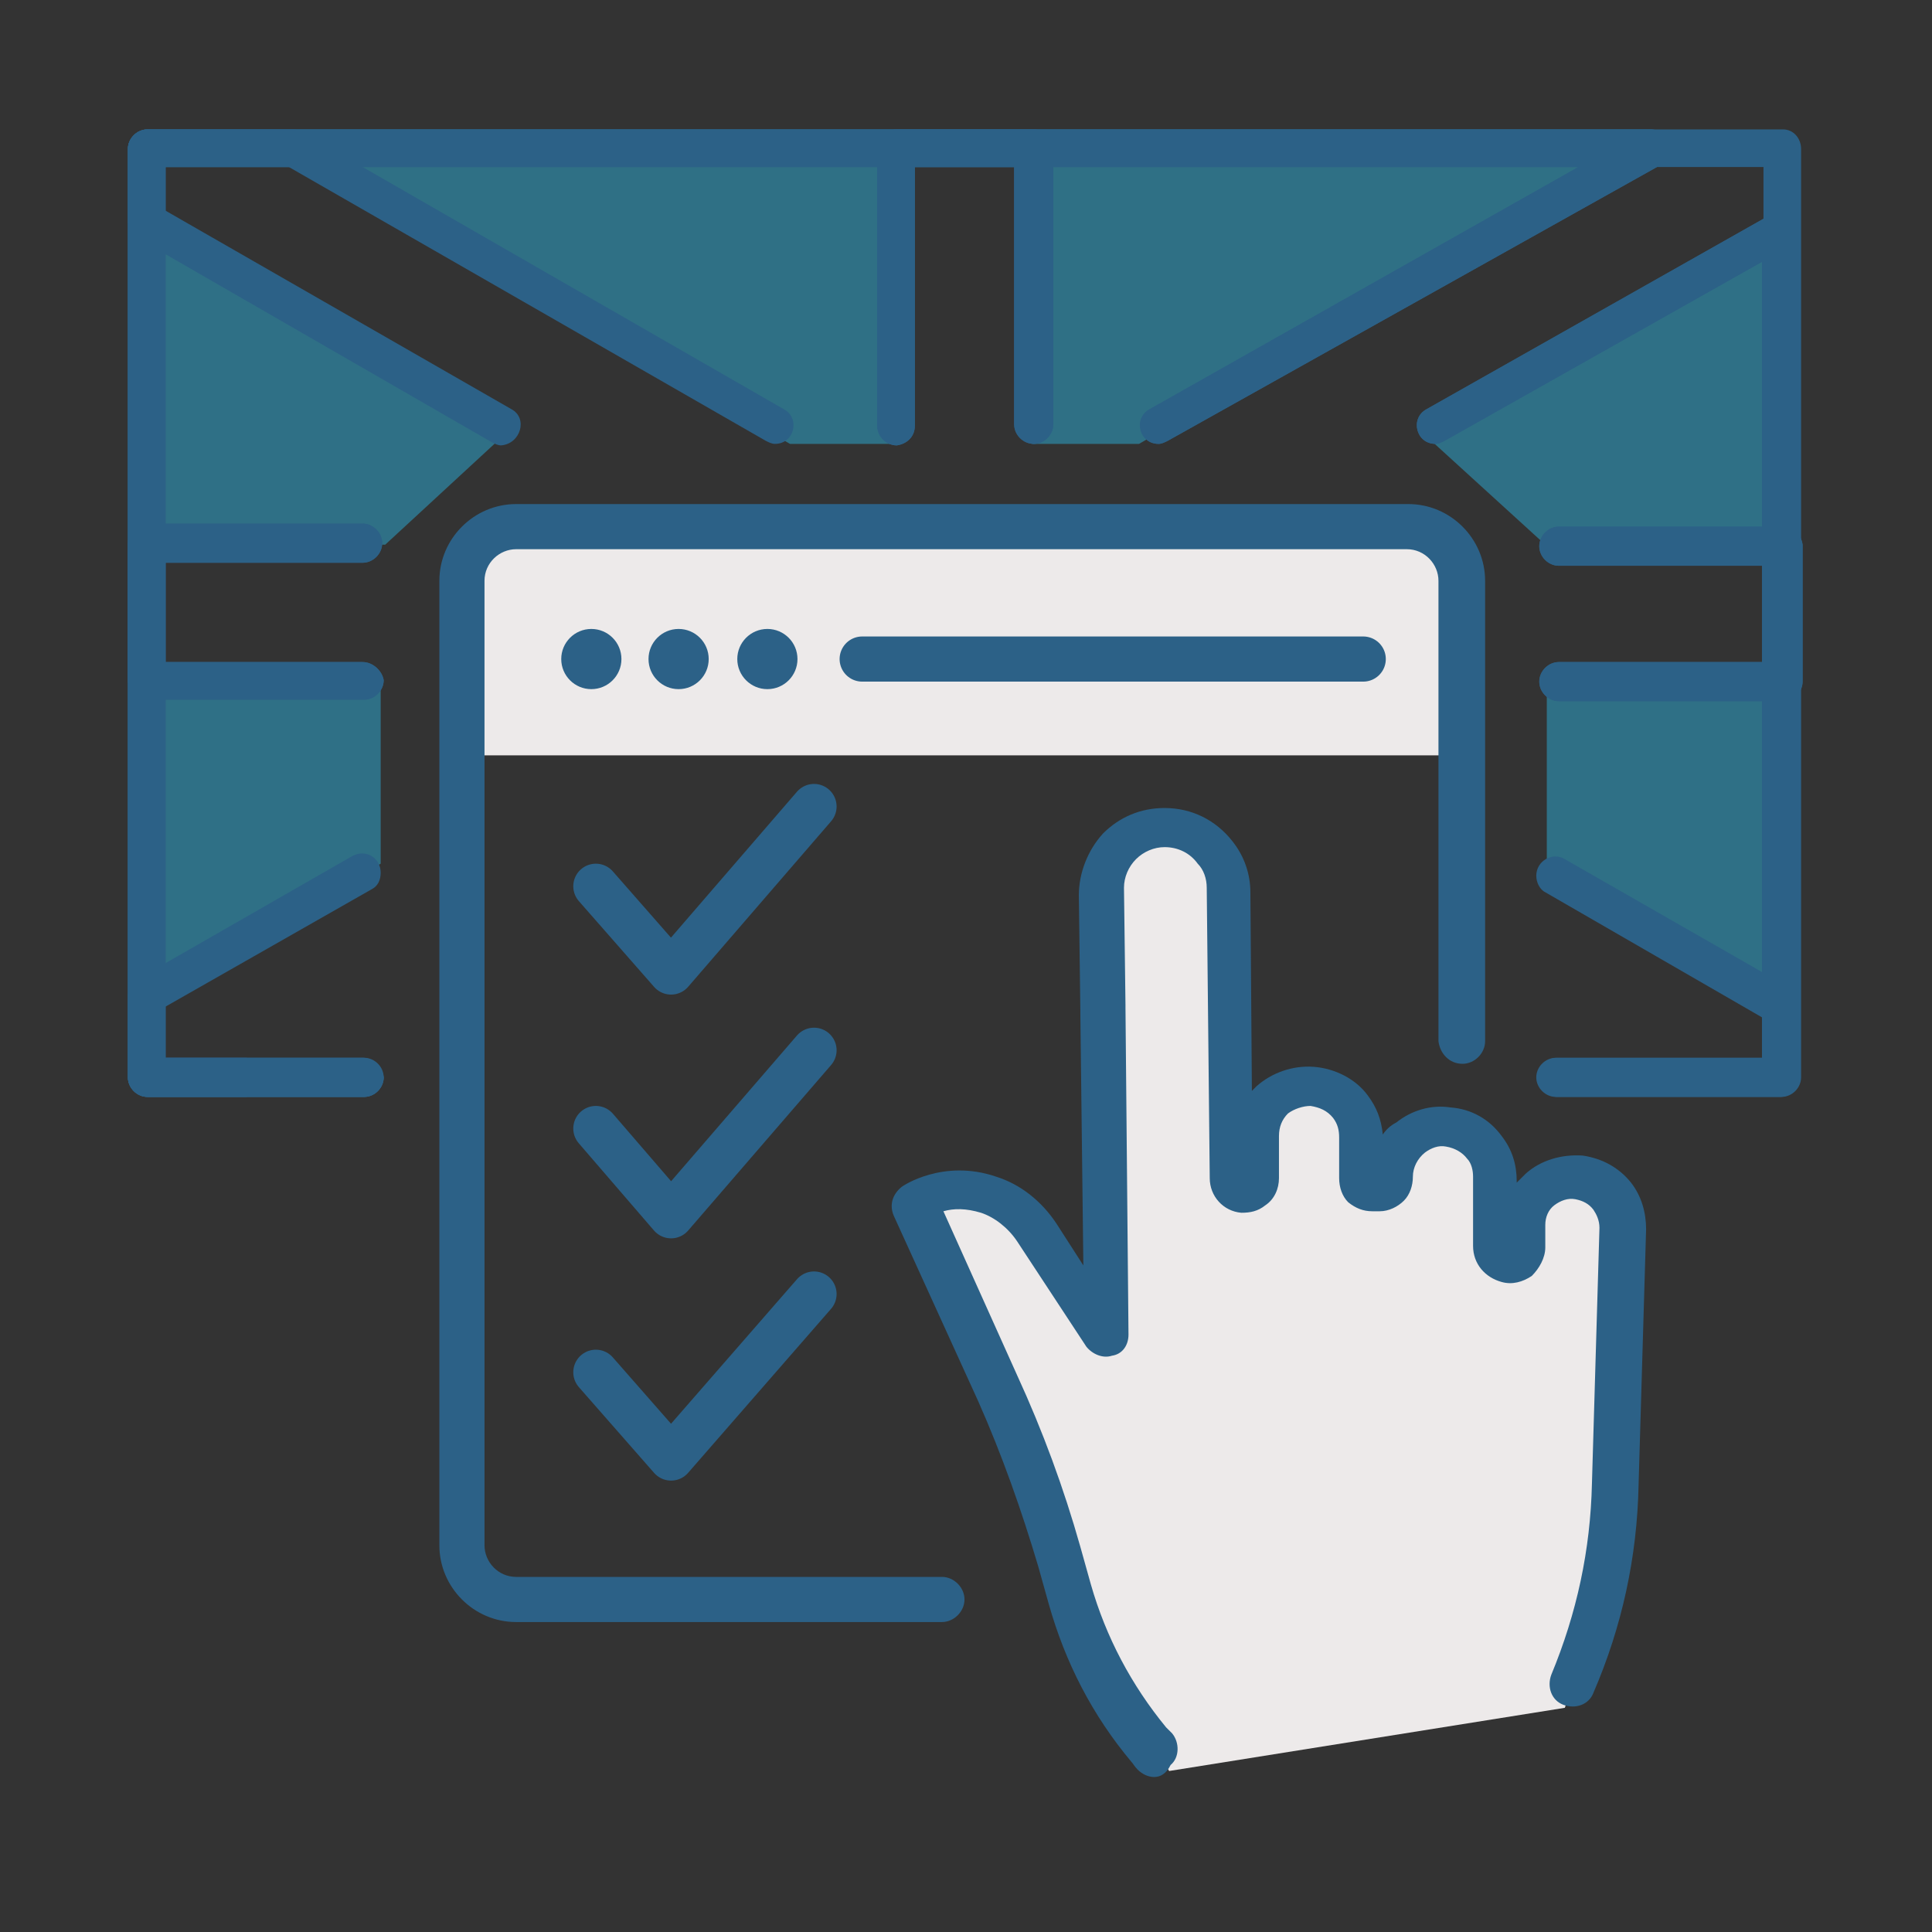 <?xml version="1.0" encoding="UTF-8"?> <!-- Generator: Adobe Illustrator 24.1.0, SVG Export Plug-In . SVG Version: 6.00 Build 0) --> <svg xmlns="http://www.w3.org/2000/svg" xmlns:xlink="http://www.w3.org/1999/xlink" version="1.1" id="Layer_1" x="0px" y="0px" viewBox="0 0 128.4 128.4" style="enable-background:new 0 0 128.4 128.4;" xml:space="preserve"><rect x="0" y="0" width="128.4" height="128.4" fill="#333333" stroke="none"/> <style type="text/css"> .st0{fill:#EDEAEA;} .st1{opacity:0.5;fill:#2CAED9;} .st2{opacity:0.5;} .st3{fill:#2CAED9;} .st4{fill:#2C6187;} .st5{fill:none;stroke:#2C6187;stroke-width:3;stroke-linecap:round;stroke-linejoin:round;stroke-miterlimit:10;} </style> <rect x="31.2" y="36.2" class="st0" width="65.5" height="14"></rect> <polygon class="st0" points="104,113.5 107.8,102.4 107.9,80.1 104.3,78.6 102.4,79.3 100.6,82.6 99,76.6 93.6,75.6 91.4,77.4 89.2,73.2 85,72.8 83.3,74 81.3,57.3 77.1,54.9 73.5,57 73.6,87.7 66.9,79.9 60.9,79.8 64.8,90.7 69.8,104.1 77.7,117.7 "></polygon> <polygon class="st1" points="68.6,9.6 68.6,29.5 75.7,29.5 109.1,10 "></polygon> <polygon class="st1" points="59.6,9.6 59.6,29.5 52.5,29.5 19.1,10 "></polygon> <g class="st2"> <polygon class="st3" points="94.8,29 102.7,36.2 118.7,36.2 118.7,15.5 "></polygon> <polygon class="st3" points="33.4,29 25.6,36.2 9.5,36.2 9.5,15.5 "></polygon> </g> <g class="st2"> <polygon class="st3" points="102.8,45.6 102.8,57.4 118.7,66.3 118.7,45.6 "></polygon> <polygon class="st3" points="25.3,45.6 9.5,45.6 9.5,66.3 25.3,57.4 "></polygon> </g> <g> <g> <g> <path class="st4" d="M118.5,8.6H9.8c-0.7,0-1.3,0.6-1.3,1.3v61.7c0,0.7,0.6,1.3,1.3,1.3h14.4c0.7,0,1.3-0.6,1.3-1.3v0 c0-0.7-0.6-1.3-1.3-1.3H11V11.1h106.2v59.2h-13.7c-0.7,0-1.3,0.6-1.3,1.3v0c0,0.7,0.6,1.3,1.3,1.3h14.9c0.7,0,1.3-0.6,1.3-1.3 V9.9C119.7,9.2,119.2,8.6,118.5,8.6z"></path> </g> </g> <g> <g> <path class="st4" d="M24.1,44H11v-6.6h13.1c0.7,0,1.3-0.6,1.3-1.3v0c0-0.7-0.6-1.3-1.3-1.3H9.8c-0.7,0-1.3,0.6-1.3,1.3v9.1 c0,0.7,0.6,1.3,1.3,1.3h14.4c0.7,0,1.3-0.6,1.3-1.3v0C25.4,44.6,24.8,44,24.1,44z"></path> <path class="st4" d="M60.8,28.3V11.1h6.6v17.1c0,0.7,0.6,1.3,1.3,1.3h0c0.7,0,1.3-0.6,1.3-1.3V9.9c0-0.7-0.6-1.3-1.3-1.3h-9.1 c-0.7,0-1.3,0.6-1.3,1.3v18.4c0,0.7,0.6,1.3,1.3,1.3h0C60.3,29.5,60.8,29,60.8,28.3z"></path> <path class="st4" d="M118.5,35h-14.9c-0.7,0-1.3,0.6-1.3,1.3v0c0,0.7,0.6,1.3,1.3,1.3h13.7V44h-13.7c-0.7,0-1.3,0.6-1.3,1.3v0 c0,0.7,0.6,1.3,1.3,1.3h14.9c0.7,0,1.3-0.6,1.3-1.3v-9.1C119.7,35.5,119.2,35,118.5,35z"></path> </g> </g> <g> <g> <path class="st4" d="M24.1,44H11v-6.6h13.1c0.7,0,1.3-0.6,1.3-1.3v0c0-0.7-0.6-1.3-1.3-1.3H9.8c-0.7,0-1.3,0.6-1.3,1.3v9.1 c0,0.7,0.6,1.3,1.3,1.3h14.4c0.7,0,1.3-0.6,1.3-1.3v0C25.4,44.6,24.8,44,24.1,44z"></path> <path class="st4" d="M60.8,28.3V11.1h6.6v17.1c0,0.7,0.6,1.3,1.3,1.3h0c0.7,0,1.3-0.6,1.3-1.3V9.9c0-0.7-0.6-1.3-1.3-1.3h-9.1 c-0.7,0-1.3,0.6-1.3,1.3v18.4c0,0.7,0.6,1.3,1.3,1.3h0C60.3,29.5,60.8,29,60.8,28.3z"></path> <path class="st4" d="M118.5,35h-14.9c-0.7,0-1.3,0.6-1.3,1.3v0c0,0.7,0.6,1.3,1.3,1.3h13.7V44h-13.7c-0.7,0-1.3,0.6-1.3,1.3v0 c0,0.7,0.6,1.3,1.3,1.3h14.9c0.7,0,1.3-0.6,1.3-1.3v-9.1C119.7,35.5,119.2,35,118.5,35z"></path> </g> </g> <g> <g> <path class="st4" d="M34,27.2L11,14v-2.9h8.2l31.7,18.2c0.2,0.1,0.4,0.2,0.6,0.2h0c1.3,0,1.7-1.7,0.6-2.3l-32-18.4 c-0.2-0.1-0.4-0.2-0.6-0.2H9.8c-0.7,0-1.3,0.6-1.3,1.3v4.8c0,0.4,0.2,0.9,0.6,1.1l23.6,13.6c0.2,0.1,0.4,0.2,0.6,0.2h0 C34.6,29.5,35.1,27.8,34,27.2z"></path> </g> </g> <g> <g> <path class="st4" d="M24.1,70.3H11V11.1h93.9L76.4,27.2c-1.1,0.6-0.7,2.3,0.6,2.3h0c0.2,0,0.4-0.1,0.6-0.2L110.3,11 c0.5-0.3,0.7-0.8,0.6-1.4l0.1-0.1h-0.1c-0.2-0.5-0.6-0.9-1.2-0.9H9.8c-0.7,0-1.3,0.6-1.3,1.3v61.7c0,0.7,0.6,1.3,1.3,1.3h14.4 c0.7,0,1.3-0.6,1.3-1.3v0C25.4,70.9,24.8,70.3,24.1,70.3z"></path> <path class="st4" d="M119.1,14.2c-0.4-0.2-0.9-0.2-1.3,0l-23,13c-1.1,0.6-0.7,2.3,0.6,2.3h0c0.2,0,0.4-0.1,0.6-0.2l21.1-11.9 v52.9h-13.7c-0.7,0-1.3,0.6-1.3,1.3v0c0,0.7,0.6,1.3,1.3,1.3h14.9c0.7,0,1.3-0.6,1.3-1.3V15.3C119.7,14.8,119.5,14.4,119.1,14.2z "></path> </g> </g> <g> <g> <path class="st4" d="M24.1,70.3H11V11.1h93.9L76.4,27.2c-1.1,0.6-0.7,2.3,0.6,2.3h0c0.2,0,0.4-0.1,0.6-0.2L110.3,11 c0.5-0.3,0.7-0.8,0.6-1.4l0.1-0.1h-0.1c-0.2-0.5-0.6-0.9-1.2-0.9H9.8c-0.7,0-1.3,0.6-1.3,1.3v61.7c0,0.7,0.6,1.3,1.3,1.3h14.4 c0.7,0,1.3-0.6,1.3-1.3v0C25.4,70.9,24.8,70.3,24.1,70.3z"></path> <path class="st4" d="M119.1,14.2c-0.4-0.2-0.9-0.2-1.3,0l-23,13c-1.1,0.6-0.7,2.3,0.6,2.3h0c0.2,0,0.4-0.1,0.6-0.2l21.1-11.9 v47.2l-13.1-7.5c-0.8-0.5-1.9,0.1-1.9,1.1v0c0,0.4,0.2,0.9,0.6,1.1l14.9,8.6c0.4,0.2,0.9,0.2,1.3,0c0.4-0.2,0.6-0.6,0.6-1.1V15.3 C119.7,14.8,119.5,14.4,119.1,14.2z"></path> </g> </g> <g> <g> <path class="st4" d="M16.4,70.3H11v-3.4l13.7-7.8c0.4-0.2,0.6-0.6,0.6-1.1v0c0-1-1-1.6-1.9-1.1L9.1,65.1 c-0.4,0.2-0.6,0.6-0.6,1.1v5.4c0,0.7,0.6,1.3,1.3,1.3h6.6V70.3z"></path> </g> </g> </g> <g id="XMLID_285_"> <path class="st4" d="M76.7,118.1c-0.4,0-0.8-0.2-1.1-0.5c-0.2-0.2-0.3-0.4-0.4-0.5c-2.6-3.1-4.4-6.6-5.5-10.5l-0.7-2.5 c-1.1-3.7-2.4-7.4-4-11l-5.6-12.3c-0.3-0.7-0.1-1.4,0.5-1.9c0.1-0.1,2.8-1.9,6.3-0.7c1.6,0.5,3,1.6,4,3.1l1.8,2.8l-0.2-16.7 c0-0.1,0-0.1,0-0.2l-0.1-7.7c0-1.5,0.6-3,1.6-4.1c1.1-1.1,2.5-1.7,4.1-1.7c0,0,0,0,0,0c1.8,0,3.4,0.8,4.5,2.2 c0.8,1,1.2,2.2,1.2,3.4l0.1,13.2c0.1-0.1,0.2-0.2,0.3-0.3c1-0.9,2.4-1.4,3.8-1.3c1.4,0.1,2.8,0.8,3.6,1.9c0.6,0.8,0.9,1.6,1,2.6 c0.2-0.3,0.5-0.6,0.9-0.8c1-0.8,2.3-1.2,3.6-1c1.4,0.1,2.6,0.8,3.4,1.9c0.7,0.9,1,1.9,1,3l0,0.1c0.2-0.2,0.4-0.4,0.6-0.6 c1-0.9,2.4-1.3,3.8-1.2c1.3,0.2,2.4,0.8,3.2,1.8c0.7,0.9,1,2,1,3.1l-0.5,17c-0.1,4.8-1.1,9.4-3,13.8c-0.3,0.8-1.2,1.1-2,0.8 c-0.8-0.3-1.1-1.2-0.8-2c1.7-4.1,2.6-8.3,2.7-12.7l0.5-17c0-0.5-0.2-0.9-0.4-1.2c-0.3-0.4-0.7-0.6-1.2-0.7c-0.5-0.1-1,0.1-1.4,0.4 c-0.4,0.3-0.6,0.8-0.6,1.3l0,1.5c0,0.7-0.4,1.4-0.9,1.9c-0.6,0.4-1.3,0.6-2,0.4c-1.1-0.3-1.9-1.2-1.9-2.4l0-4.6 c0-0.4-0.1-0.9-0.4-1.2c-0.3-0.4-0.8-0.7-1.4-0.8c-0.5-0.1-1,0.1-1.4,0.4c-0.5,0.4-0.8,1-0.8,1.6c0,0.6-0.2,1.2-0.6,1.6 c-0.4,0.4-1,0.7-1.6,0.7c0,0,0,0,0,0h-0.5c-0.6,0-1.1-0.2-1.6-0.6c-0.4-0.4-0.6-1-0.6-1.6l0-2.7c0-0.5-0.1-0.9-0.4-1.3 c-0.4-0.5-0.9-0.7-1.5-0.8c-0.5,0-1.1,0.2-1.5,0.5c-0.4,0.4-0.6,0.9-0.6,1.5l0,2.8c0,0.7-0.3,1.4-0.9,1.8c-0.5,0.4-1,0.5-1.6,0.5 c-1.2-0.1-2.1-1.1-2.1-2.3l-0.2-19.3c0-0.6-0.2-1.2-0.6-1.6c-0.5-0.7-1.3-1.1-2.2-1.1c-0.7,0-1.4,0.3-1.9,0.8 c-0.5,0.5-0.8,1.2-0.8,1.9l0.1,7.8c0,0.1,0,0.1,0,0.2l0.2,21.7c0,0.7-0.4,1.3-1.1,1.4c-0.6,0.2-1.3-0.1-1.7-0.6l-4.6-7 c-0.6-0.9-1.5-1.6-2.4-1.9c-1-0.3-1.8-0.3-2.5-0.1l4.9,10.9c1.7,3.7,3.1,7.5,4.2,11.4l0.7,2.5c1,3.5,2.7,6.7,5,9.5 c0,0,0.1,0.1,0.1,0.1c0.1,0.1,0.2,0.2,0.3,0.3c0.5,0.6,0.5,1.6-0.1,2.1C77.5,117.9,77.1,118.1,76.7,118.1z M82,78.6 C82,78.6,82,78.7,82,78.6L82,78.6z M83.3,78.6L83.3,78.6C83.3,78.6,83.3,78.6,83.3,78.6z"></path> </g> <g> <path class="st4" d="M97.2,70.7L97.2,70.7c0.8,0,1.5-0.7,1.5-1.5V38.6c0-2.8-2.3-5.1-5.1-5.1H34.3c-2.8,0-5.1,2.3-5.1,5.1v64.1 c0,2.8,2.3,5.1,5.1,5.1h28.3c0.8,0,1.5-0.7,1.5-1.5l0,0c0-0.8-0.7-1.5-1.5-1.5H34.3c-1.2,0-2.1-1-2.1-2.1V38.6c0-1.2,1-2.1,2.1-2.1 h59.2c1.2,0,2.1,1,2.1,2.1v30.6C95.7,70,96.3,70.7,97.2,70.7z"></path> </g> <g> <circle class="st4" cx="39.3" cy="43.8" r="2"></circle> <circle class="st4" cx="45.1" cy="43.8" r="2"></circle> <circle class="st4" cx="51" cy="43.8" r="2"></circle> <line class="st5" x1="57.3" y1="43.8" x2="90.6" y2="43.8"></line> </g> <polyline class="st5" points="39.6,58.9 44.6,64.6 54.1,53.6 "></polyline> <polyline class="st5" points="39.6,75 44.6,80.8 54.1,69.8 "></polyline> <polyline class="st5" points="39.6,91.2 44.6,96.9 54.1,86 "></polyline> </svg> 